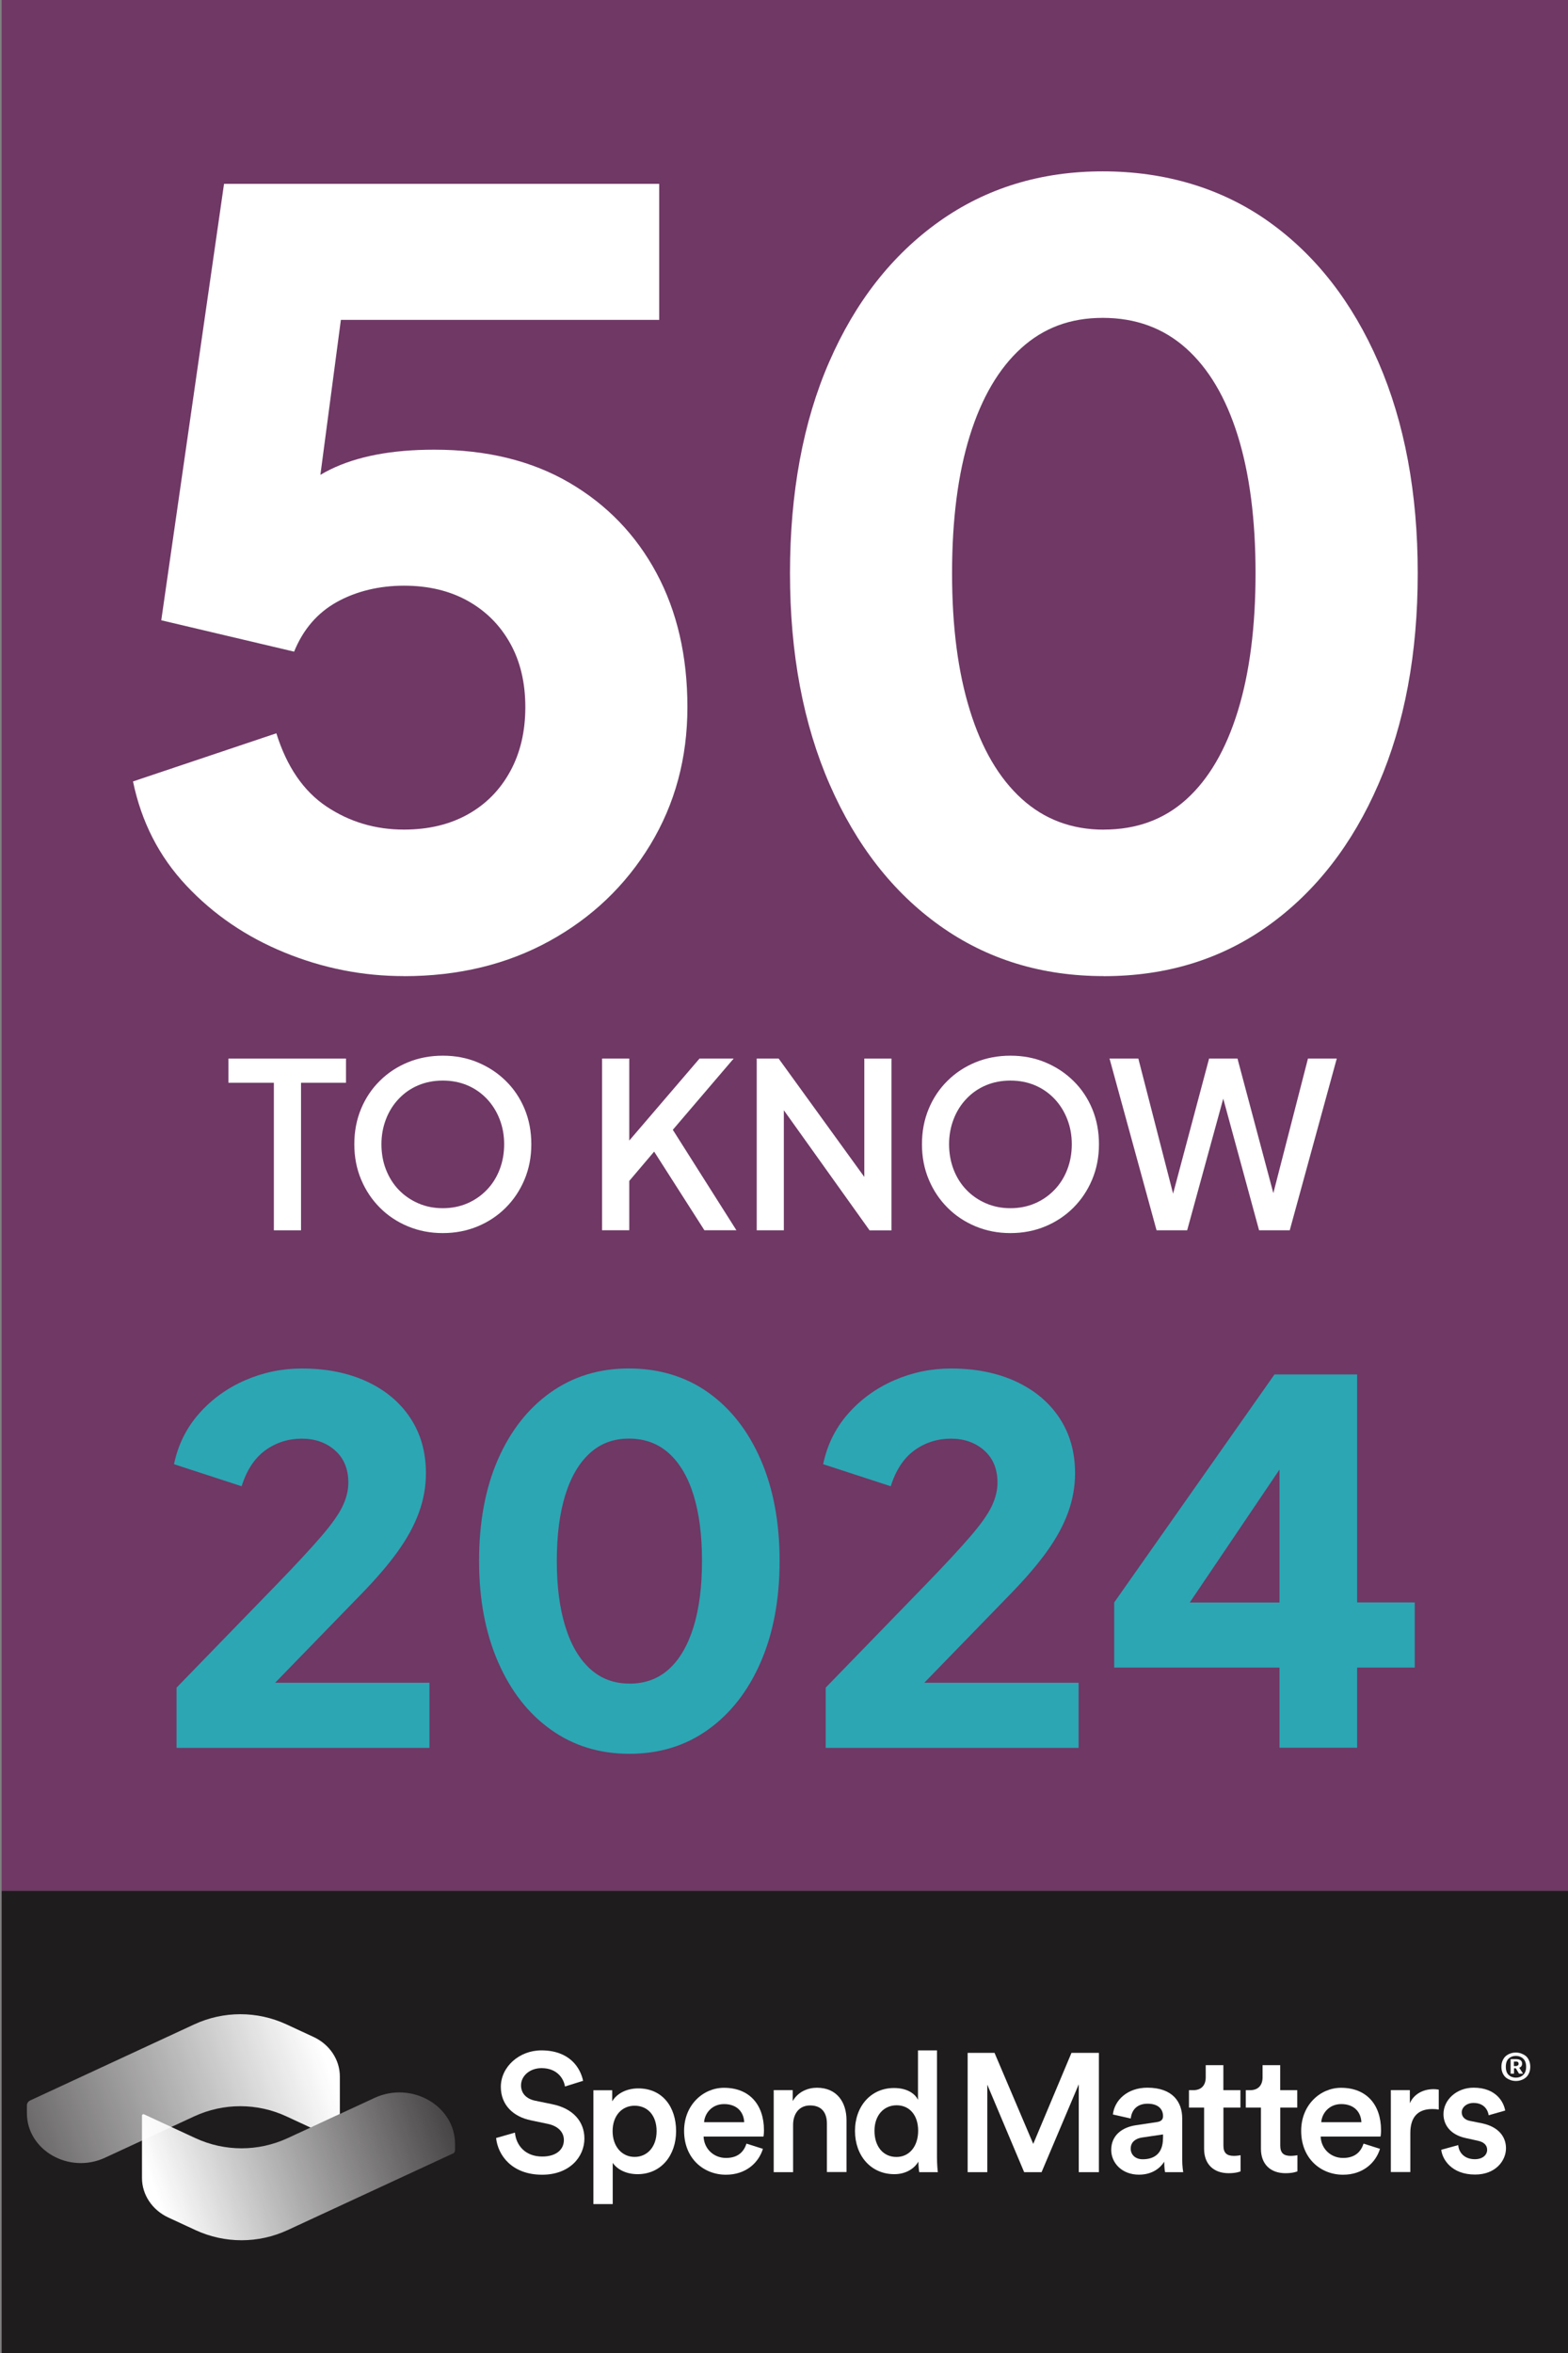 <?xml version="1.0" encoding="UTF-8"?> <svg xmlns="http://www.w3.org/2000/svg" xmlns:xlink="http://www.w3.org/1999/xlink" id="Layer_1" viewBox="0 0 288 432"><rect x="0" y="0" width="288" height="432" fill="#808080" stroke="none"/><defs><style>.cls-1{fill:url(#linear-gradient-2);}.cls-2{fill:url(#linear-gradient);}.cls-3{fill:#2ca6b3;}.cls-4{fill:#1f1c1d;}.cls-5{fill:#fff;}.cls-6{fill:#6f3865;}</style><linearGradient id="linear-gradient" x1="-330.08" y1="985.11" x2="-408" y2="1013.32" gradientTransform="translate(404 -614)" gradientUnits="userSpaceOnUse"><stop offset=".19" stop-color="#fff"></stop><stop offset=".91" stop-color="#fff" stop-opacity=".29"></stop><stop offset="1" stop-color="#fff" stop-opacity=".2"></stop></linearGradient><linearGradient id="linear-gradient-2" x1="-390.07" y1="1022.12" x2="-312.34" y2="993.97" gradientTransform="translate(404 -614)" gradientUnits="userSpaceOnUse"><stop offset=".19" stop-color="#fff"></stop><stop offset=".88" stop-color="#fff" stop-opacity=".15"></stop><stop offset="1" stop-color="#fff" stop-opacity="0"></stop></linearGradient></defs><rect class="cls-6" x=".3" y="-.5" width="287.95" height="347.64"></rect><rect class="cls-4" x=".3" y="347.14" width="287.95" height="85.35"></rect><path class="cls-5" d="M103.77,383.07c-.21-1.36-1.36-3.37-4.3-3.37-2.22,0-3.77,1.48-3.77,3.15,0,1.39.86,2.45,2.56,2.82l3.15.65c3.86.77,5.93,3.21,5.93,6.3,0,3.4-2.75,6.65-7.76,6.65-5.56,0-8.13-3.58-8.46-6.74l3.46-.99c.21,2.29,1.85,4.39,5.01,4.39,2.63,0,3.98-1.32,3.98-3.03,0-1.43-1.04-2.56-2.93-2.96l-3.09-.65c-3.33-.67-5.56-2.87-5.56-6.15,0-3.67,3.37-6.7,7.44-6.7,5.16,0,7.16,3.15,7.67,5.59l-3.33,1.04Z"></path><path class="cls-5" d="M108.99,404.67v-20.91h3.46v2.04c.74-1.3,2.47-2.38,4.78-2.38,4.45,0,6.95,3.4,6.95,7.85s-2.75,7.9-7.07,7.9c-2.17,0-3.79-.93-4.57-2.08v7.57h-3.56ZM116.56,386.6c-2.35,0-4.04,1.85-4.04,4.67s1.71,4.73,4.04,4.73,4.04-1.85,4.04-4.73-1.64-4.67-4.04-4.67Z"></path><path class="cls-5" d="M140.13,394.51c-.81,2.63-3.19,4.76-6.79,4.76-4.08,0-7.69-2.96-7.69-8.06,0-4.76,3.52-7.9,7.32-7.9,4.64,0,7.35,3.05,7.35,7.81,0,.58-.07,1.08-.09,1.14h-11c.09,2.29,1.89,3.93,4.11,3.93s3.28-1.14,3.77-2.63l3.03.96ZM136.69,389.63c-.07-1.76-1.23-3.33-3.7-3.33-2.26,0-3.56,1.73-3.67,3.33h7.38Z"></path><path class="cls-5" d="M145.69,398.8h-3.58v-15.06h3.49v2.01c.99-1.73,2.78-2.45,4.45-2.45,3.67,0,5.43,2.66,5.43,5.96v9.52h-3.6v-8.9c0-1.85-.83-3.33-3.09-3.33-2.04,0-3.12,1.57-3.12,3.56v8.68Z"></path><path class="cls-5" d="M172.1,396.05c0,1.36.12,2.5.16,2.75h-3.42c-.07-.34-.16-1.32-.16-1.94-.71,1.27-2.29,2.31-4.41,2.31-4.32,0-7.23-3.4-7.23-7.94s2.93-7.88,7.16-7.88c2.63,0,3.95,1.2,4.41,2.17v-9.08h3.49v19.62ZM164.66,396.01c2.35,0,3.98-1.94,3.98-4.82s-1.61-4.67-3.95-4.67-4.07,1.82-4.07,4.69c0,2.88,1.6,4.8,4.04,4.8Z"></path><path class="cls-5" d="M198.14,398.8v-16.13l-6.83,16.13h-3.2l-6.77-16.06v16.06h-3.61v-21.9h4.94l7.11,16.71,7.02-16.71h5.04v21.9h-3.7Z"></path><path class="cls-5" d="M208.65,390.18l3.86-.58c.86-.12,1.11-.56,1.11-1.08,0-1.27-.86-2.29-2.84-2.29s-2.93,1.2-3.09,2.72l-3.28-.74c.28-2.59,2.63-4.92,6.33-4.92,4.64,0,6.4,2.63,6.4,5.62v7.48c0,1.36.16,2.26.19,2.41h-3.33c-.03-.09-.16-.71-.16-1.92-.71,1.14-2.19,2.38-4.64,2.38-3.15,0-5.1-2.17-5.1-4.55.01-2.68,2-4.16,4.56-4.53ZM213.62,392.56v-.69l-3.93.58c-1.11.19-2.01.81-2.01,2.04,0,1.02.77,1.94,2.19,1.94,2.01.01,3.74-.94,3.74-3.87Z"></path><path class="cls-5" d="M224.71,383.75h3.12v3.19h-3.12v6.98c0,1.32.58,1.89,1.92,1.89.49,0,1.08-.09,1.23-.12v2.96c-.21.09-.9.34-2.19.34-2.78,0-4.51-1.67-4.51-4.48v-7.57h-2.78v-3.19h.77c1.61,0,2.31-1.02,2.31-2.35v-2.25h3.24v4.6h.01Z"></path><path class="cls-5" d="M235.15,383.75h3.12v3.19h-3.12v6.98c0,1.32.58,1.89,1.92,1.89.49,0,1.08-.09,1.23-.12v2.96c-.21.09-.9.34-2.19.34-2.78,0-4.51-1.67-4.51-4.48v-7.57h-2.78v-3.19h.77c1.61,0,2.31-1.02,2.31-2.35v-2.25h3.24v4.6h.01Z"></path><path class="cls-5" d="M253.47,394.51c-.81,2.63-3.19,4.76-6.79,4.76-4.07,0-7.69-2.96-7.69-8.06,0-4.76,3.52-7.9,7.32-7.9,4.64,0,7.35,3.05,7.35,7.81,0,.58-.07,1.08-.09,1.14h-11c.09,2.29,1.89,3.93,4.11,3.93s3.28-1.14,3.77-2.63l3.03.96ZM250.05,389.63c-.07-1.76-1.23-3.33-3.7-3.33-2.26,0-3.56,1.73-3.67,3.33h7.38Z"></path><path class="cls-5" d="M264.26,387.3c-.4-.07-.81-.09-1.18-.09-2.78,0-4.04,1.61-4.04,4.41v7.16h-3.58v-15.04h3.49v2.41c.71-1.64,2.38-2.59,4.36-2.59.44,0,.81.07.95.09v3.65Z"></path><path class="cls-5" d="M267.84,393.86c.12,1.36,1.14,2.56,3.05,2.56,1.48,0,2.26-.81,2.26-1.73,0-.81-.56-1.43-1.76-1.67l-2.22-.49c-2.66-.58-4.04-2.31-4.04-4.39,0-2.63,2.41-4.85,5.53-4.85,4.2,0,5.56,2.72,5.8,4.2l-3.03.86c-.12-.86-.77-2.26-2.78-2.26-1.27,0-2.17.81-2.17,1.73,0,.81.58,1.39,1.52,1.57l2.29.46c2.84.62,4.32,2.35,4.32,4.57s-1.85,4.82-5.68,4.82c-4.36,0-6.03-2.84-6.21-4.55l3.12-.86Z"></path><path class="cls-2" d="M57.03,390.61l-4.44-2.06c-5.37-2.48-11.54-2.48-16.91,0l-16.4,7.6c-6.6,3.05-14.34-1.37-14.34-8.2v-1.41c0-.38.24-.74.61-.91l30.14-13.97c5.37-2.48,11.54-2.48,16.91,0l4.98,2.31c2.96,1.37,4.84,4.18,4.84,7.26v6.89l-5.38,2.5Z"></path><path class="cls-1" d="M83.13,395.4l-30.31,14.04c-5.37,2.48-11.54,2.48-16.91,0l-4.98-2.31c-2.97-1.37-4.85-4.19-4.85-7.26v-11.47c0-.19.21-.3.38-.22l9.45,4.38c5.37,2.48,11.54,2.48,16.91,0l15.97-7.39c6.79-3.15,14.79,1.43,14.79,8.46v1.14c0,.28-.17.53-.45.65h0Z"></path><path class="cls-5" d="M280.83,378.27c.16.34.24.74.24,1.18s-.08.85-.24,1.19-.36.62-.62.82c-.25.2-.54.36-.85.45-.3.11-.62.15-.94.15s-.63-.05-.94-.15c-.3-.11-.58-.25-.85-.45-.25-.2-.46-.48-.62-.82s-.24-.74-.24-1.19.08-.83.24-1.18.36-.62.62-.83c.26-.2.54-.36.85-.45.3-.11.62-.15.94-.15s.63.05.94.15c.3.11.59.25.85.45.26.2.46.48.62.83ZM277.11,377.94c-.36.33-.53.83-.53,1.51s.17,1.18.53,1.51.81.49,1.32.49.96-.16,1.32-.49c.37-.33.56-.83.56-1.51s-.19-1.18-.56-1.51c-.36-.33-.81-.49-1.32-.49s-.96.16-1.32.49ZM279.74,380.71h-.74l-.58-.98h-.34v.98h-.62v-2.66h.99c.75,0,1.12.28,1.12.83,0,.37-.17.62-.53.74l.7,1.08ZM278.43,378.49h-.37v.83h.4c.12,0,.22-.04.32-.11s.15-.17.15-.32c-.01-.28-.17-.41-.49-.41Z"></path><path class="cls-5" d="M50.3,225.88v-27.09h-8.34v-4.44h21.59v4.44h-8.26v27.09h-5Z"></path><path class="cls-5" d="M81.33,226.39c-2.29,0-4.42-.41-6.39-1.23-1.98-.82-3.7-1.96-5.16-3.43-1.47-1.47-2.62-3.19-3.45-5.17-.83-1.97-1.25-4.13-1.25-6.48s.41-4.5,1.23-6.48c.82-1.98,1.97-3.7,3.45-5.16,1.48-1.47,3.2-2.6,5.17-3.41,1.96-.8,4.1-1.21,6.41-1.21s4.45.41,6.41,1.23c1.96.82,3.68,1.95,5.16,3.41,1.48,1.45,2.63,3.17,3.45,5.14.82,1.98,1.23,4.13,1.23,6.48s-.42,4.5-1.25,6.48c-.83,1.98-1.98,3.7-3.45,5.17-1.47,1.47-3.19,2.61-5.16,3.43-1.98.82-4.11,1.23-6.39,1.23ZM81.33,221.82c1.64,0,3.14-.3,4.51-.89,1.37-.59,2.56-1.42,3.58-2.48,1.02-1.06,1.8-2.3,2.35-3.73s.83-2.97.83-4.64-.28-3.17-.83-4.59c-.55-1.42-1.33-2.67-2.35-3.75-1.02-1.07-2.21-1.9-3.58-2.48-1.37-.58-2.87-.87-4.51-.87s-3.14.29-4.51.87c-1.37.58-2.56,1.4-3.58,2.48-1.02,1.07-1.8,2.32-2.35,3.75-.55,1.43-.83,2.96-.83,4.59s.27,3.21.83,4.64,1.33,2.67,2.35,3.73c1.02,1.06,2.22,1.88,3.6,2.48s2.88.89,4.49.89Z"></path><path class="cls-5" d="M110.58,225.88v-31.54h5v17.1l-1.31-.51,14.22-16.59h6.27l-12.62,14.77.25-3.56,12.87,20.32h-5.88l-9.23-14.44-4.57,5.38v9.06h-5Z"></path><path class="cls-5" d="M138.99,225.88v-31.54h4.02l17.69,24.43-1.95.3v-24.72h4.99v31.54h-4.02l-17.57-24.6,1.82-.3v24.89h-4.99Z"></path><path class="cls-5" d="M185.59,226.39c-2.29,0-4.42-.41-6.39-1.23s-3.7-1.96-5.16-3.43c-1.47-1.47-2.62-3.19-3.45-5.17-.83-1.97-1.25-4.13-1.25-6.48s.41-4.5,1.23-6.48c.82-1.98,1.97-3.7,3.45-5.16,1.48-1.47,3.2-2.6,5.17-3.41,1.96-.8,4.1-1.21,6.41-1.21s4.45.41,6.41,1.23c1.96.82,3.68,1.95,5.16,3.41,1.48,1.45,2.63,3.17,3.45,5.14.82,1.98,1.23,4.13,1.23,6.48s-.42,4.5-1.25,6.48c-.83,1.98-1.98,3.7-3.45,5.17s-3.19,2.61-5.16,3.43c-1.98.82-4.11,1.23-6.39,1.23ZM185.59,221.82c1.64,0,3.14-.3,4.51-.89,1.37-.59,2.56-1.42,3.58-2.48,1.02-1.06,1.8-2.3,2.35-3.73.55-1.42.83-2.97.83-4.64s-.28-3.17-.83-4.59c-.55-1.42-1.33-2.67-2.35-3.75-1.02-1.07-2.21-1.9-3.58-2.48-1.37-.58-2.87-.87-4.51-.87s-3.14.29-4.51.87c-1.37.58-2.56,1.4-3.58,2.48-1.02,1.07-1.8,2.32-2.35,3.75-.55,1.43-.83,2.96-.83,4.59s.28,3.21.83,4.64c.55,1.42,1.33,2.67,2.35,3.73,1.02,1.06,2.21,1.88,3.6,2.48s2.88.89,4.49.89Z"></path><path class="cls-5" d="M212.43,225.88l-8.64-31.54h5.29l7.03,27.31h-1.31l7.28-27.31h5.21l7.28,27.31h-1.36l7.03-27.31h5.29l-8.64,31.54h-5.63l-7.32-26.88h1.48l-7.37,26.88h-5.63Z"></path><path class="cls-3" d="M32.43,320.88v-11.04l18.4-18.95c3.62-3.74,6.36-6.7,8.23-8.88,1.87-2.18,3.16-4,3.86-5.47.7-1.47,1.06-2.91,1.06-4.32,0-2.51-.81-4.49-2.44-5.93-1.63-1.44-3.67-2.16-6.12-2.16s-4.75.72-6.72,2.16c-1.96,1.44-3.4,3.63-4.32,6.58l-12.42-4.05c.74-3.56,2.27-6.65,4.6-9.29,2.33-2.64,5.15-4.68,8.46-6.12,3.31-1.44,6.78-2.16,10.4-2.16,4.54,0,8.52.8,11.96,2.39,3.43,1.6,6.1,3.83,8,6.72,1.9,2.88,2.85,6.26,2.85,10.12,0,2.45-.43,4.86-1.29,7.22-.86,2.36-2.16,4.75-3.91,7.18s-4,5.04-6.76,7.87l-15.73,16.19h28.34v11.96h-46.46Z"></path><path class="cls-3" d="M115.6,321.99c-5.46,0-10.26-1.47-14.4-4.42-4.14-2.94-7.38-7.08-9.71-12.42-2.33-5.34-3.5-11.53-3.5-18.58s1.15-13.31,3.45-18.58c2.3-5.27,5.52-9.38,9.66-12.33,4.14-2.94,8.94-4.42,14.4-4.42s10.44,1.47,14.58,4.42c4.14,2.94,7.36,7.07,9.66,12.37,2.3,5.31,3.45,11.49,3.45,18.54s-1.15,13.23-3.45,18.54c-2.3,5.31-5.52,9.45-9.66,12.42-4.14,2.98-8.97,4.46-14.49,4.46ZM115.6,309.11c2.88,0,5.3-.89,7.27-2.67,1.96-1.78,3.46-4.35,4.51-7.73,1.04-3.37,1.56-7.42,1.56-12.14s-.52-8.75-1.56-12.1c-1.04-3.34-2.56-5.9-4.55-7.68-1.99-1.78-4.43-2.67-7.31-2.67s-5.21.89-7.18,2.67c-1.96,1.78-3.47,4.34-4.51,7.68-1.04,3.34-1.56,7.38-1.56,12.1s.52,8.68,1.56,12.05c1.04,3.37,2.56,5.96,4.55,7.77,1.99,1.81,4.4,2.71,7.22,2.71Z"></path><path class="cls-3" d="M151.66,320.88v-11.04l18.4-18.95c3.62-3.74,6.36-6.7,8.23-8.88,1.87-2.18,3.16-4,3.86-5.47.7-1.47,1.06-2.91,1.06-4.32,0-2.51-.81-4.49-2.44-5.93-1.63-1.44-3.67-2.16-6.12-2.16s-4.75.72-6.72,2.16c-1.96,1.44-3.4,3.63-4.32,6.58l-12.42-4.05c.74-3.56,2.27-6.65,4.6-9.29,2.33-2.64,5.15-4.68,8.46-6.12,3.31-1.44,6.78-2.16,10.4-2.16,4.54,0,8.52.8,11.96,2.39,3.43,1.6,6.1,3.83,8,6.72,1.9,2.88,2.85,6.26,2.85,10.12,0,2.45-.43,4.86-1.29,7.22-.86,2.36-2.16,4.75-3.91,7.18s-4,5.04-6.76,7.87l-15.73,16.19h28.34v11.96h-46.46Z"></path><path class="cls-3" d="M235.01,320.88v-14.72h-30.36v-11.96l29.44-41.86h15.18v41.86h10.58v11.96h-10.58v14.72h-14.26ZM215.05,299.36l-2.67-5.15h22.63v-30.82l3.59,1.1-23.55,34.87Z"></path><path class="cls-5" d="M74.19,179.21c-7.56,0-14.86-1.44-21.9-4.32-7.05-2.88-13.07-6.98-18.06-12.3-5-5.31-8.26-11.69-9.8-19.12l26.33-8.84c1.92,6.15,5,10.63,9.22,13.45,4.23,2.82,8.96,4.23,14.22,4.23,4.48,0,8.39-.93,11.72-2.79,3.33-1.86,5.92-4.48,7.78-7.88,1.86-3.39,2.79-7.33,2.79-11.82s-.93-8.39-2.79-11.72c-1.86-3.33-4.45-5.92-7.78-7.78-3.33-1.86-7.24-2.79-11.72-2.79s-8.71.99-12.3,2.98c-3.59,1.99-6.21,5.03-7.88,9.13l-24.4-5.76,11.53-80.13h79.93v24.98H53.25l11.14-13.45-7.88,59.57-8.07-7.11c3.2-5.25,7.27-9.09,12.2-11.53,4.93-2.43,11.3-3.65,19.12-3.65,9.61,0,17.87,2.02,24.79,6.05,6.92,4.04,12.26,9.58,16.04,16.62,3.78,7.05,5.67,15.25,5.67,24.6s-2.28,17.77-6.82,25.27c-4.55,7.49-10.73,13.39-18.54,17.68-7.81,4.29-16.72,6.44-26.71,6.44Z"></path><path class="cls-5" d="M202.74,179.21c-11.4,0-21.42-3.07-30.07-9.22-8.65-6.15-15.4-14.8-20.27-25.94-4.87-11.15-7.3-24.08-7.3-38.81s2.4-27.8,7.21-38.81c4.8-11.02,11.53-19.6,20.17-25.75,8.65-6.15,18.67-9.22,30.07-9.22s21.81,3.07,30.46,9.22,15.37,14.77,20.18,25.84c4.8,11.08,7.21,23.99,7.21,38.72s-2.4,27.64-7.21,38.72c-4.8,11.08-11.53,19.73-20.18,25.94-8.65,6.21-18.73,9.32-30.26,9.32ZM202.74,152.31c6.02,0,11.08-1.86,15.18-5.57,4.1-3.71,7.24-9.09,9.42-16.14,2.18-7.04,3.27-15.5,3.27-25.36s-1.09-18.28-3.27-25.27c-2.18-6.98-5.35-12.33-9.51-16.04-4.16-3.71-9.26-5.57-15.28-5.57s-10.89,1.86-14.99,5.57c-4.1,3.72-7.24,9.06-9.42,16.04-2.18,6.98-3.27,15.41-3.27,25.27s1.09,18.13,3.27,25.17c2.18,7.05,5.35,12.46,9.51,16.24,4.16,3.78,9.19,5.67,15.08,5.67Z"></path></svg> 
